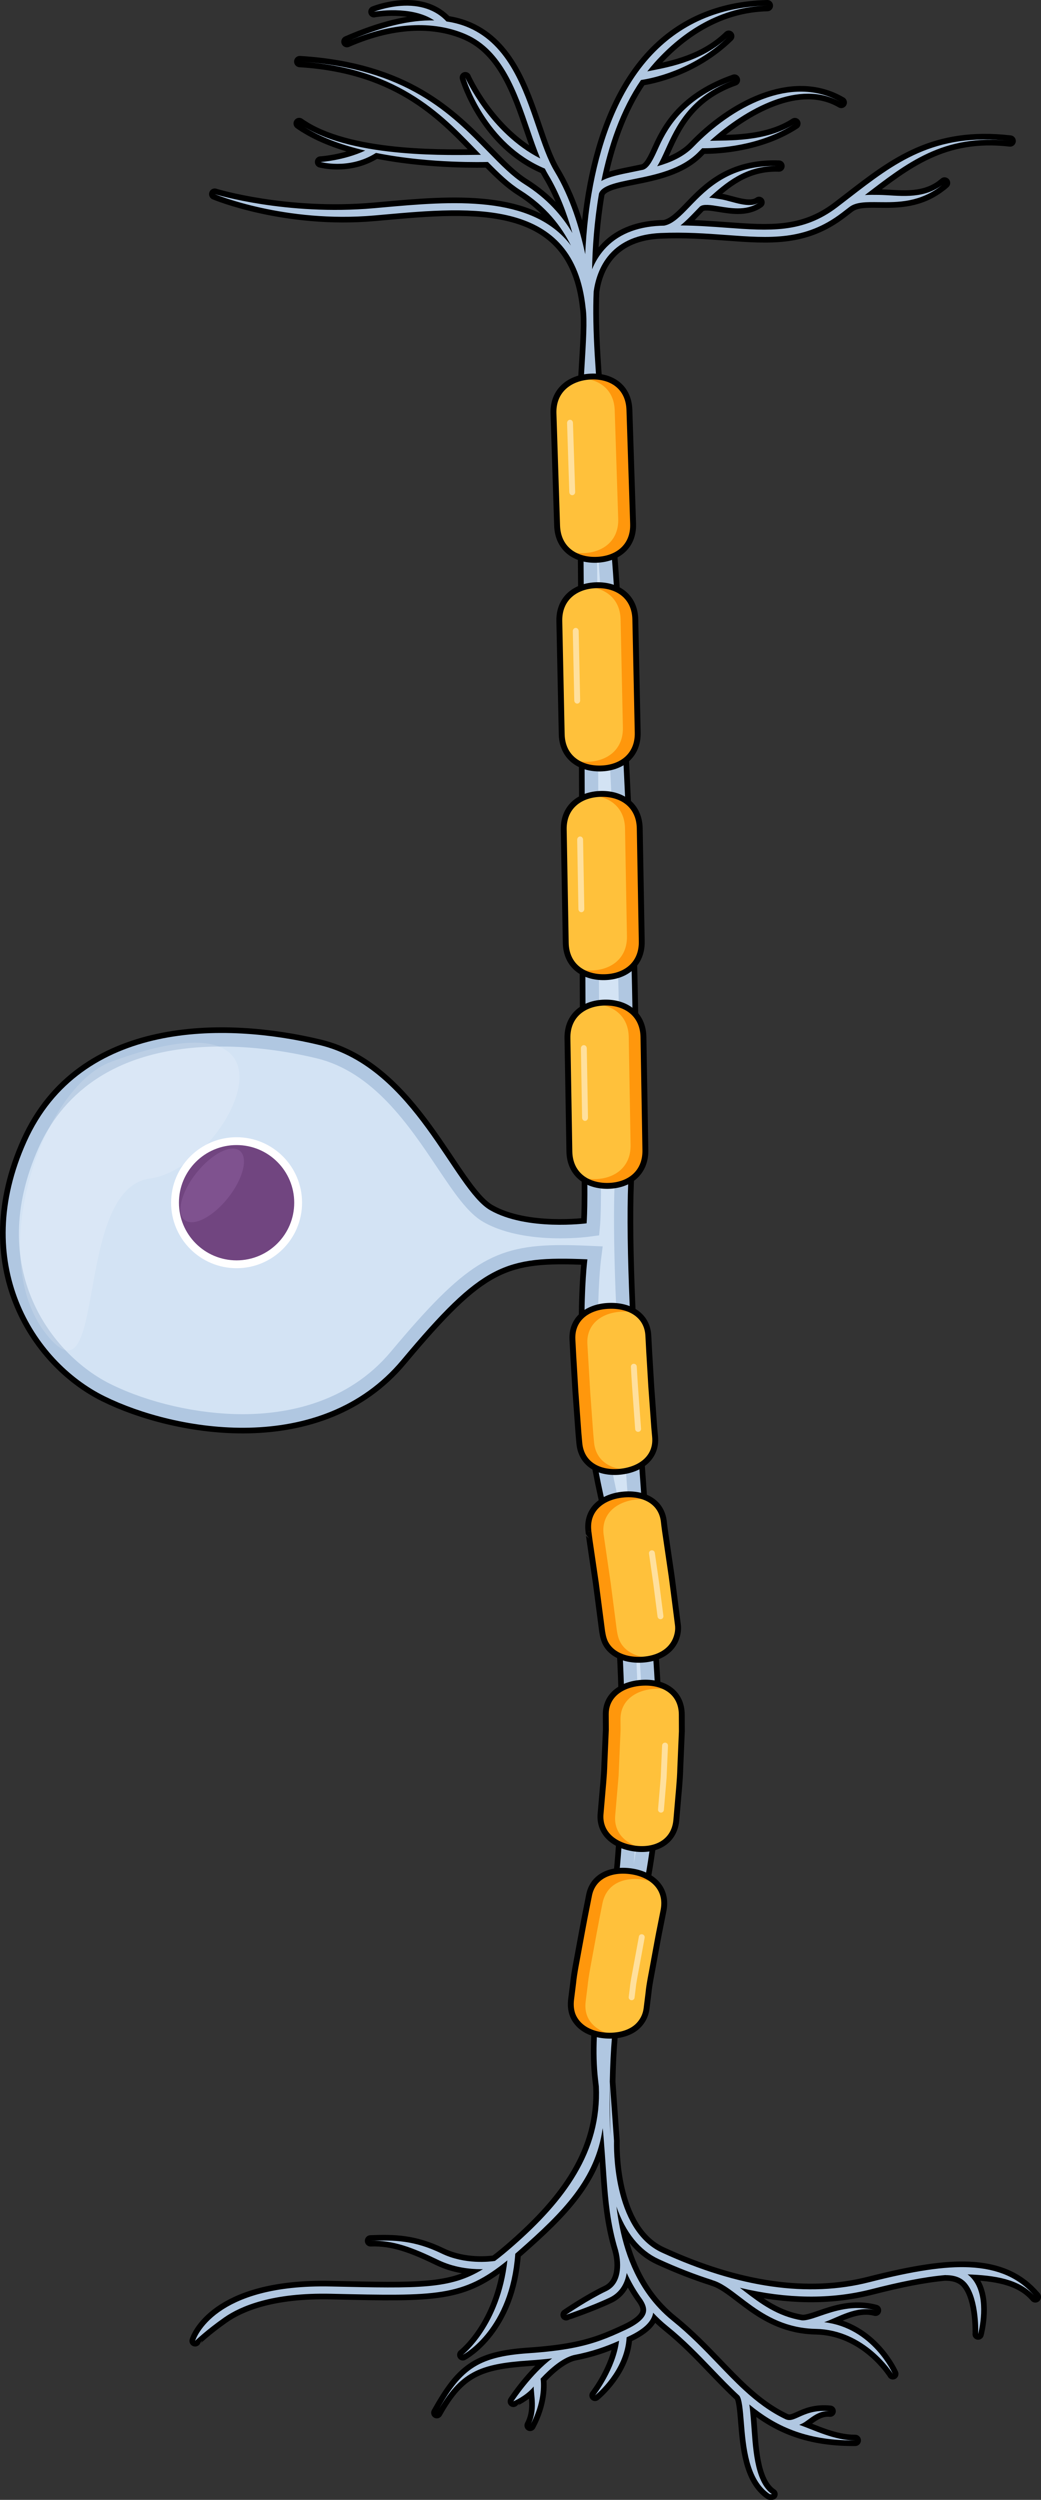 <?xml version="1.0" encoding="utf-8"?>
<!-- Generator: Adobe Illustrator 16.0.0, SVG Export Plug-In . SVG Version: 6.00 Build 0)  -->
<!DOCTYPE svg PUBLIC "-//W3C//DTD SVG 1.1//EN" "http://www.w3.org/Graphics/SVG/1.1/DTD/svg11.dtd">
<svg version="1.1" id="Layer_1" xmlns="http://www.w3.org/2000/svg" xmlns:xlink="http://www.w3.org/1999/xlink" x="0px" y="0px"
	 width="230.106px" height="552.499px" viewBox="0 0 230.106 552.499" enable-background="new 0 0 230.106 552.499"
	 xml:space="preserve">
<rect x="0" y="0" width="230.106" height="552.499" fill="#333333" stroke="none"/>
<g>
	<g>
		<g>
			
				<path fill="none" stroke="#000000" stroke-width="2.5" stroke-linecap="round" stroke-linejoin="round" stroke-miterlimit="10" d="
				M67.239,28.021c-0.379-0.24-0.754-0.48-1.107-0.732C66.487,27.543,66.858,27.787,67.239,28.021z"/>
			
				<path fill="none" stroke="#000000" stroke-width="2.5" stroke-linecap="round" stroke-linejoin="round" stroke-miterlimit="10" d="
				M208.268,40.859c0.172-0.135,0.346-0.273,0.518-0.426C208.614,40.586,208.44,40.719,208.268,40.859z"/>
			
				<path fill="none" stroke="#000000" stroke-width="2.5" stroke-linecap="round" stroke-linejoin="round" stroke-miterlimit="10" d="
				M228.856,507.653c-3.529-4.17-8.168-6.252-14.596-6.551c-5.395-0.25-12.215,0.766-22.115,3.295
				c-13.459,3.439-28.885,1.236-45.846-6.551c-11.084-5.086-10.598-23.854-10.57-24.65l-0.941-13.152l0.1,11.982
				c-0.406-11.84-0.096-27.363,3.227-38.459c6.105-20.375,8.045-38.229,6.492-63.844c-1.551-25.615-7.566-89.07-5.432-113.521
				c2.133-24.451-0.973-80.922-2.912-117.402c-1.777-33.418-5.764-57.715-5.035-74.387c0.342-2.398,1.24-5.605,3.533-8.205
				c2.559-2.902,6.34-4.486,11.24-4.709c5.344-0.242,10.199,0.117,14.482,0.434c9.766,0.723,17.477,1.293,25.555-4.867
				c0.584-0.445,1.148-0.881,1.719-1.32v0.002c1.475-1.135,3.805-1.104,6.504-1.07c4.109,0.051,9.189,0.104,14.008-3.818
				c-4.428,3.436-9.955,2.266-13.986,2.215c-1.092-0.014-2.127-0.027-3.098,0.033c9.111-6.947,17.311-13.646,32.105-11.945
				c-16.779-1.93-25.498,4.807-35.592,12.605c-0.863,0.666-1.738,1.342-2.633,2.025c-7.592,5.789-15.039,5.238-24.463,4.541
				c-3.102-0.229-6.504-0.477-10.184-0.51c1.074-0.84,2.111-1.916,3.227-3.072c0.334-0.348,0.678-0.703,1.029-1.063
				c0.707-0.67,2.486-0.379,4.373-0.07c1.256,0.205,2.654,0.434,4.055,0.434c1.631,0,3.264-0.311,4.676-1.328
				c-2.086,1.504-5.918-0.27-8.471-0.688c-0.908-0.148-1.766-0.289-2.555-0.34c3.383-3,7.957-7.266,15.438-6.994
				c-10.713-0.389-15.912,5-19.699,8.936c-1.998,2.074-3.723,3.865-5.668,4.23c-0.299,0.01-0.594,0.016-0.896,0.029
				c-5.355,0.244-9.521,2.014-12.379,5.262c-1.207,1.371-2.064,2.875-2.672,4.355c0.084-4.504,0.449-10.414,1.525-16.717
				c0.594-1.789,3.889-2.453,7.688-3.213c4.721-0.947,10.598-2.123,14.41-6.092c0.236-0.246,0.477-0.492,0.725-0.736
				c0.133,0.002,0.293,0.004,0.494,0.004c2.854,0,12.254-0.41,19.986-5.455c-6.414,4.184-15.135,3.668-18.756,3.816
				c7.818-7.047,19.838-13.854,29.008-8.477c-10.986-6.439-24.434,1.221-32.613,9.736c-2.16,2.248-5.061,3.512-8.084,4.375
				c0.627-0.996,1.188-2.234,1.811-3.611c2.279-5.051,5.402-11.967,15.27-15.457c-10.514,3.717-14.469,9.783-16.732,14.799
				c-1.174,2.602-2.102,4.656-3.461,5.035c-0.801,0.174-1.594,0.334-2.371,0.488c-2.697,0.541-5.168,1.041-6.854,1.992
				c1.555-7.684,4.232-15.715,8.771-22.322c2.021-0.289,11.543-2.018,19.387-9.684c-6.107,5.971-14.578,7.039-18.002,7.789
				c0.533-0.686,1.088-1.355,1.67-2.004c6.307-7.018,14.65-12.297,24.873-12.533c-10.682,0.246-19.451,4.104-26.066,11.463
				c-7.557,8.408-11.115,20.189-12.781,29.957c-0.004,0.012-0.008,0.023-0.012,0.035h0.004c-0.287,1.691-0.52,3.322-0.705,4.865
				c-0.371,3.082-0.584,6-0.701,8.617c-1.219-5.701-3.289-12.547-6.771-18.322c-1.523-2.525-2.725-6.039-3.994-9.76
				c-2.9-8.494-6.189-18.123-14.889-21.953c-1.553-0.684-3.223-1.145-5.006-1.404c-2.365-2.572-5.861-3.766-10.139-3.445
				c-3.254,0.242-5.799,1.262-5.904,1.305c0.086-0.035,8.225-1.514,13.334,1.914c-5.4-0.148-11.781,1.402-19.303,4.691
				c11.033-4.824,20.09-4.357,26.371-1.592c8.057,3.545,11.223,12.82,14.018,21.004c0.771,2.256,1.52,4.434,2.334,6.395
				c-11.113-5.664-16.512-17.725-16.551-17.857c0.178,0.598,4.482,14.605,17.574,20.1c0.254,0.498,0.512,0.982,0.781,1.432
				c2.385,3.955,4.092,8.498,5.309,12.811c-2.246-3.801-5.596-7.648-10.598-10.797c-2.719-1.713-5.195-4.25-8.061-7.188
				c-8.025-8.23-18.012-18.471-41.607-19.908c22.574,1.377,32.279,12.646,40.045,20.602c-6.424,0.047-27.734,0.826-39.063-6.191
				c3.477,2.211,7.984,3.969,13.49,5.258c-4.684,2.186-9.824,2.531-9.877,2.518c0.125,0.033,1.596,0.414,3.719,0.414
				c2.359,0,5.523-0.475,8.537-2.418c2.861,0.572,5.953,1.035,9.289,1.377c5.326,0.545,10.078,0.652,12.982,0.652
				c1.125,0,1.969-0.016,2.467-0.029c2.475,2.52,4.719,4.693,7.223,6.27c5.617,3.537,9.045,7.994,11.137,12.207
				c-8.605-11.385-26.57-9.773-41.678-8.42l-1.896,0.17c-19.355,1.707-35.023-3.057-35.172-3.121
				c0.152,0.066,15.551,6.463,35.313,4.719l1.9-0.17c19.791-1.773,42.227-3.787,44.773,20.605
				c0.809,5.424-1.324,19.434-0.754,34.266c0.584,15.135,0.584,135.838,0.973,149.809c0.389,13.973,0,18.242,0,18.242
				s-13.195,1.746-21.346-2.91c-8.152-4.658-16.689-31.438-37.648-36.482c-20.957-5.047-52.783-5.434-64.814,21.346
				c-12.031,26.778,1.553,48.513,17.271,56.274s47.736,13.391,65.59-7.957c17.854-21.346,22.859-23.092,41.121-22.316
				c0,0-2.891,23.094,3.514,52.008c6.402,28.914,5.238,73.74,2.91,88.684c-2.33,14.941-5.434,28.525-4.076,40.557
				c0.057,0.502,0.117,1.016,0.176,1.537c0.68,14.502-7.621,25.332-18.752,35.119c-1.512,1.33-2.889,2.475-4.207,3.463
				c-1.027,0.16-6.611,0.867-11.797-1.643c-6.055-2.93-10.516-3.004-15.711-2.795c4.973-0.199,9.291,1.471,15.014,4.238
				c3.398,1.646,6.896,2.025,9.4,2.025c0.154,0,0.299-0.004,0.445-0.006c-7.184,4.43-13.986,4.277-33.553,3.832
				c-25.949-0.592-29.92,11.502-30.076,12.018c0.008-0.029,2.477-2.402,6.396-5.146c3.66-2.564,10.736-5.561,23.643-5.268
				c23.434,0.533,29.105,0.66,38.988-7.379c-1.594,14.439-9.768,20.83-9.861,20.881c0.43-0.229,10.451-5.758,11.604-22.344
				c0.254-0.219,0.512-0.443,0.773-0.672c9.717-8.543,16.986-15.818,18.549-27.092v0.016c0.18,0.969,0.768,9.99,0.895,11.66
				c0.299,3.932,0.73,9.543,2.525,15.357l-0.008,0.002c0.461,1.701,0.564,3.525,0.283,5.002c-0.363,1.908-1.332,3.248-2.883,3.984
				c-4.031,1.92-8.697,5.107-8.895,5.242c0.047-0.031,5.666-1.93,9.586-3.793c2.33-1.109,3.451-3.186,3.813-5.455
				c0.816,1.775,1.793,3.531,2.969,5.225l-0.008,0.004c0.064,0.08,0.119,0.156,0.178,0.234c0.104,0.148,0.205,0.297,0.311,0.441
				c0.709,1.072,0.969,1.998,0.777,2.809c-0.309,1.309-1.826,2.605-4.508,3.857c-3.797,1.771-6.967,3.111-11.895,4.039l0,0
				l-0.006,0.002c-2.584,0.486-5.654,0.861-9.551,1.125c-11.531,0.781-15.006,3.813-20.244,13.148
				c5.07-9.037,9.4-10.807,20.354-11.549c1.885-0.127,3.582-0.283,5.135-0.467c-4.553,3.422-8.369,9.195-8.576,9.512
				c0.027-0.041,2.625-1.064,4.5-3.293c-0.039,1.729,0.977,5.301-0.795,8.604c2.695-5.027,2.482-9.053,2.322-10.326
				c2.156-2.307,4.781-4.553,7.268-5.205v-0.004c4.127-0.791,7.08-1.859,10.076-3.182c-0.762,6.252-5.254,12.033-5.314,12.082
				c0.277-0.223,6.617-5.438,6.984-12.84c0.139-0.064,0.279-0.129,0.42-0.193c3.193-1.49,4.957-3.107,5.391-4.941
				c0.023-0.1,0.033-0.199,0.049-0.299c0.975,1.045,2.045,2.051,3.227,3.004c3.795,3.057,6.924,6.314,9.947,9.465
				c1.963,2.045,3.863,4.021,5.84,5.846c0.609,0.67,0.822,3.299,1.025,5.85c0.434,5.398,1.025,12.793,5.756,15.945h0.477
				c-4.084-2.723-4.227-11.002-4.633-16.074c-0.115-1.428-0.217-2.689-0.377-3.754c5.666,4.678,12.322,7.936,22.953,7.936
				c0.154,0,0.311-0.002,0.467-0.004c-4.688,0-9.029-2.271-12.395-3.436c0.199-0.086,0.398-0.176,0.6-0.268
				c1.486-0.678,3.334-3.037,6.24-2.748c-3.336-0.332-5.398,0.605-6.902,1.289c-1.313,0.596-2,0.869-2.896,0.523
				c-3.537-1.672-6.498-3.932-9.297-6.512c-0.008-0.006-0.012-0.012-0.018-0.018l-0.002,0.002c-1.922-1.773-3.771-3.697-5.682-5.689
				c-3.059-3.186-6.223-6.48-10.098-9.604c-2.125-1.711-3.883-3.611-5.348-5.619c-0.018-0.027-0.039-0.055-0.057-0.082
				c-4.551-6.287-6.199-13.617-6.939-19.525c1.953,5.705,5.15,9.699,9.371,11.639c4.037,1.852,7.99,3.391,11.855,4.621l-0.006,0.018
				c1.963,0.555,3.898,2.035,6.137,3.75c3.418,2.617,7.557,5.771,13.469,6.725v0.006c0.018,0.002,0.035,0.002,0.053,0.002
				c1.004,0.16,2.051,0.264,3.16,0.281c10.971,0.184,17.008,9.84,17.051,9.943c-0.045-0.107-4.492-10.178-15.17-11.418
				c3.031-1.039,7.162-3.754,11.346-2.623c-4.852-1.311-9.145,0.168-12.281,1.248c-1.611,0.557-3.004,1.035-3.963,0.971
				c-5.461-0.889-9.271-3.793-12.689-6.408c-0.361-0.275-0.711-0.543-1.059-0.805c10.404,2.488,20.113,2.609,29.01,0.336
				c6.256-1.6,11.719-2.736,16.473-3.143v0.021c0.016,0,0.029,0,0.045,0c2.145,0,3.691,0.65,4.727,1.992
				c2.721,3.521,2.443,10.967,2.426,11.037c0.084-0.32,2.047-7.863-1.154-12.014c-0.35-0.453-0.748-0.846-1.189-1.182
				C219.686,502.878,225.438,503.614,228.856,507.653z"/>
		</g>
		<g>
			<path fill="#B0C7E1" d="M228.856,507.653c-3.529-4.17-8.168-6.252-14.596-6.551c-5.395-0.25-12.215,0.766-22.115,3.295
				c-13.459,3.439-28.885,1.236-45.846-6.551c-11.084-5.086-10.598-23.854-10.57-24.65l-0.941-13.152l0.1,11.982
				c-0.406-11.84-0.096-27.363,3.227-38.459c6.105-20.375,8.045-38.229,6.492-63.844c-1.551-25.615-7.566-89.07-5.432-113.521
				c2.133-24.451-0.973-80.922-2.912-117.402c-1.777-33.418-5.764-57.715-5.035-74.387c0.342-2.398,1.24-5.605,3.533-8.205
				c2.559-2.902,6.34-4.486,11.24-4.709c5.344-0.242,10.199,0.117,14.482,0.434c9.766,0.723,17.477,1.293,25.555-4.867
				c0.584-0.445,1.148-0.881,1.719-1.32v0.002c1.475-1.135,3.805-1.104,6.504-1.07c4.109,0.051,9.189,0.104,14.008-3.818
				c-4.428,3.436-9.955,2.266-13.986,2.215c-1.092-0.014-2.127-0.027-3.098,0.033c9.111-6.947,17.311-13.646,32.105-11.945
				c-16.779-1.93-25.498,4.807-35.592,12.605c-0.863,0.666-1.738,1.342-2.633,2.025c-7.592,5.789-15.039,5.238-24.463,4.541
				c-3.102-0.229-6.504-0.477-10.184-0.51c1.074-0.84,2.111-1.916,3.227-3.072c0.334-0.348,0.678-0.703,1.029-1.063
				c0.707-0.67,2.486-0.379,4.373-0.07c1.256,0.205,2.654,0.434,4.055,0.434c1.631,0,3.264-0.311,4.676-1.328
				c-2.086,1.504-5.918-0.27-8.471-0.688c-0.908-0.148-1.766-0.289-2.555-0.34c3.383-3,7.957-7.266,15.438-6.994
				c-10.713-0.389-15.912,5-19.699,8.936c-1.998,2.074-3.723,3.865-5.668,4.23c-0.299,0.01-0.594,0.016-0.896,0.029
				c-5.355,0.244-9.521,2.014-12.379,5.262c-1.207,1.371-2.064,2.875-2.672,4.355c0.084-4.504,0.449-10.414,1.525-16.717
				c0.594-1.789,3.889-2.453,7.688-3.213c4.721-0.947,10.598-2.123,14.41-6.092c0.236-0.246,0.477-0.492,0.725-0.736
				c0.133,0.002,0.293,0.004,0.494,0.004c2.854,0,12.254-0.41,19.986-5.455c-6.414,4.184-15.135,3.668-18.756,3.816
				c7.818-7.047,19.838-13.854,29.008-8.477c-10.986-6.439-24.434,1.221-32.613,9.736c-2.16,2.248-5.061,3.512-8.084,4.375
				c0.627-0.996,1.188-2.234,1.811-3.611c2.279-5.051,5.402-11.967,15.27-15.457c-10.514,3.717-14.469,9.783-16.732,14.799
				c-1.174,2.602-2.102,4.656-3.461,5.035c-0.801,0.174-1.594,0.334-2.371,0.488c-2.697,0.541-5.168,1.041-6.854,1.992
				c1.555-7.684,4.232-15.715,8.771-22.322c2.021-0.289,11.543-2.018,19.387-9.684c-6.107,5.971-14.578,7.039-18.002,7.789
				c0.533-0.686,1.088-1.355,1.67-2.004c6.307-7.018,14.65-12.297,24.873-12.533c-10.682,0.246-19.451,4.104-26.066,11.463
				c-7.557,8.408-11.115,20.189-12.781,29.957c-0.004,0.012-0.008,0.023-0.012,0.035h0.004c-0.287,1.691-0.52,3.322-0.705,4.865
				c-0.371,3.082-0.584,6-0.701,8.617c-1.219-5.701-3.289-12.547-6.771-18.322c-1.523-2.525-2.725-6.039-3.994-9.76
				c-2.9-8.494-6.189-18.123-14.889-21.953c-1.553-0.684-3.223-1.145-5.006-1.404c-2.365-2.572-5.861-3.766-10.139-3.445
				c-3.254,0.242-5.799,1.262-5.904,1.305c0.086-0.035,8.225-1.514,13.334,1.914c-5.4-0.148-11.781,1.402-19.303,4.691
				c11.033-4.824,20.09-4.357,26.371-1.592c8.057,3.545,11.223,12.82,14.018,21.004c0.771,2.256,1.52,4.434,2.334,6.395
				c-11.113-5.664-16.512-17.725-16.551-17.857c0.178,0.598,4.482,14.605,17.574,20.1c0.254,0.498,0.512,0.982,0.781,1.432
				c2.385,3.955,4.092,8.498,5.309,12.811c-2.246-3.801-5.596-7.648-10.598-10.797c-2.719-1.713-5.195-4.25-8.061-7.188
				c-8.025-8.23-18.012-18.471-41.607-19.908c22.574,1.377,32.279,12.646,40.045,20.602c-6.424,0.047-27.734,0.826-39.063-6.191
				c3.477,2.211,7.984,3.969,13.49,5.258c-4.684,2.186-9.824,2.531-9.877,2.518c0.125,0.033,1.596,0.414,3.719,0.414
				c2.359,0,5.523-0.475,8.537-2.418c2.861,0.572,5.953,1.035,9.289,1.377c5.326,0.545,10.078,0.652,12.982,0.652
				c1.125,0,1.969-0.016,2.467-0.029c2.475,2.52,4.719,4.693,7.223,6.27c5.617,3.537,9.045,7.994,11.137,12.207
				c-8.605-11.385-26.57-9.773-41.678-8.42l-1.896,0.17c-19.355,1.707-35.023-3.057-35.172-3.121
				c0.152,0.066,15.551,6.463,35.313,4.719l1.9-0.17c19.791-1.773,42.227-3.787,44.773,20.605
				c0.809,5.424-1.324,19.434-0.754,34.266c0.584,15.135,0.584,135.838,0.973,149.809c0.389,13.973,0,18.242,0,18.242
				s-13.195,1.746-21.346-2.91c-8.152-4.658-16.689-31.438-37.648-36.482c-20.957-5.047-52.783-5.434-64.814,21.346
				c-12.031,26.778,1.553,48.513,17.271,56.274s47.736,13.391,65.59-7.957c17.854-21.346,22.859-23.092,41.121-22.316
				c0,0-2.891,23.094,3.514,52.008c6.402,28.914,5.238,73.74,2.91,88.684c-2.33,14.941-5.434,28.525-4.076,40.557
				c0.057,0.502,0.117,1.016,0.176,1.537c0.68,14.502-7.621,25.332-18.752,35.119c-1.512,1.33-2.889,2.475-4.207,3.463
				c-1.027,0.16-6.611,0.867-11.797-1.643c-6.055-2.93-10.516-3.004-15.711-2.795c4.973-0.199,9.291,1.471,15.014,4.238
				c3.398,1.646,6.896,2.025,9.4,2.025c0.154,0,0.299-0.004,0.445-0.006c-7.184,4.43-13.986,4.277-33.553,3.832
				c-25.949-0.592-29.92,11.502-30.076,12.018c0.008-0.029,2.477-2.402,6.396-5.146c3.66-2.564,10.736-5.561,23.643-5.268
				c23.434,0.533,29.105,0.66,38.988-7.379c-1.594,14.439-9.768,20.83-9.861,20.881c0.43-0.229,10.451-5.758,11.604-22.344
				c0.254-0.219,0.512-0.443,0.773-0.672c9.717-8.543,16.986-15.818,18.549-27.092v0.016c0.18,0.969,0.768,9.99,0.895,11.66
				c0.299,3.932,0.73,9.543,2.525,15.357l-0.008,0.002c0.461,1.701,0.564,3.525,0.283,5.002c-0.363,1.908-1.332,3.248-2.883,3.984
				c-4.031,1.92-8.697,5.107-8.895,5.242c0.047-0.031,5.666-1.93,9.586-3.793c2.33-1.109,3.451-3.186,3.813-5.455
				c0.816,1.775,1.793,3.531,2.969,5.225l-0.008,0.004c0.064,0.08,0.119,0.156,0.178,0.234c0.104,0.148,0.205,0.297,0.311,0.441
				c0.709,1.072,0.969,1.998,0.777,2.809c-0.309,1.309-1.826,2.605-4.508,3.857c-3.797,1.771-6.967,3.111-11.895,4.039l0,0
				l-0.006,0.002c-2.584,0.486-5.654,0.861-9.551,1.125c-11.531,0.781-15.006,3.813-20.244,13.148
				c5.07-9.037,9.4-10.807,20.354-11.549c1.885-0.127,3.582-0.283,5.135-0.467c-4.553,3.422-8.369,9.195-8.576,9.512
				c0.027-0.041,2.625-1.064,4.5-3.293c-0.039,1.729,0.977,5.301-0.795,8.604c2.695-5.027,2.482-9.053,2.322-10.326
				c2.156-2.307,4.781-4.553,7.268-5.205v-0.004c4.127-0.791,7.08-1.859,10.076-3.182c-0.762,6.252-5.254,12.033-5.314,12.082
				c0.277-0.223,6.617-5.438,6.984-12.84c0.139-0.064,0.279-0.129,0.42-0.193c3.193-1.49,4.957-3.107,5.391-4.941
				c0.023-0.1,0.033-0.199,0.049-0.299c0.975,1.045,2.045,2.051,3.227,3.004c3.795,3.057,6.924,6.314,9.947,9.465
				c1.963,2.045,3.863,4.021,5.84,5.846c0.609,0.67,0.822,3.299,1.025,5.85c0.434,5.398,1.025,12.793,5.756,15.945h0.477
				c-4.084-2.723-4.227-11.002-4.633-16.074c-0.115-1.428-0.217-2.689-0.377-3.754c5.666,4.678,12.322,7.936,22.953,7.936
				c0.154,0,0.311-0.002,0.467-0.004c-4.688,0-9.029-2.271-12.395-3.436c0.199-0.086,0.398-0.176,0.6-0.268
				c1.486-0.678,3.334-3.037,6.24-2.748c-3.336-0.332-5.398,0.605-6.902,1.289c-1.313,0.596-2,0.869-2.896,0.523
				c-3.537-1.672-6.498-3.932-9.297-6.512c-0.008-0.006-0.012-0.012-0.018-0.018l-0.002,0.002c-1.922-1.773-3.771-3.697-5.682-5.689
				c-3.059-3.186-6.223-6.48-10.098-9.604c-2.125-1.711-3.883-3.611-5.348-5.619c-0.018-0.027-0.039-0.055-0.057-0.082
				c-4.551-6.287-6.199-13.617-6.939-19.525c1.953,5.705,5.15,9.699,9.371,11.639c4.037,1.852,7.99,3.391,11.855,4.621l-0.006,0.018
				c1.963,0.555,3.898,2.035,6.137,3.75c3.418,2.617,7.557,5.771,13.469,6.725v0.006c0.018,0.002,0.035,0.002,0.053,0.002
				c1.004,0.16,2.051,0.264,3.16,0.281c10.971,0.184,17.008,9.84,17.051,9.943c-0.045-0.107-4.492-10.178-15.17-11.418
				c3.031-1.039,7.162-3.754,11.346-2.623c-4.852-1.311-9.145,0.168-12.281,1.248c-1.611,0.557-3.004,1.035-3.963,0.971
				c-5.461-0.889-9.271-3.793-12.689-6.408c-0.361-0.275-0.711-0.543-1.059-0.805c10.404,2.488,20.113,2.609,29.01,0.336
				c6.256-1.6,11.719-2.736,16.473-3.143v0.021c0.016,0,0.029,0,0.045,0c2.145,0,3.691,0.65,4.727,1.992
				c2.721,3.521,2.443,10.967,2.426,11.037c0.084-0.32,2.047-7.863-1.154-12.014c-0.35-0.453-0.748-0.846-1.189-1.182
				C219.686,502.878,225.438,503.614,228.856,507.653z"/>
			<path fill="#D3E3F4" d="M140.079,412.042c1.686-19.436,1.793-57.113-3.799-82.359c-6.219-28.082-3.494-50.76-3.467-50.986
				l0.406-3.23l-3.256-0.139c-2.32-0.1-4.158-0.146-5.783-0.146c-15.039,0-21.393,3.961-37.764,23.535
				c-9.564,11.436-23.107,13.836-32.781,13.836c-9.846,0-20.754-2.484-29.18-6.645c-12.957-6.398-27.875-25.621-15.863-52.356
				c4.563-10.152,15.27-22.254,40.385-22.254c6.68,0,13.938,0.898,20.992,2.596c12.516,3.014,20.371,14.738,26.684,24.16
				c3.756,5.607,6.725,10.037,10.178,12.01c5.246,2.998,12.139,3.627,16.998,3.627c3.568,0,6.123-0.332,6.23-0.346l2.377-0.314
				l0.217-2.389c0.016-0.182,0.4-4.607,0.01-18.596c-0.17-6.176-0.27-33.875-0.371-63.201c-0.086-24.756-0.182-51.742-0.334-69.256
				c0.488,6.084,0.945,12.533,1.309,19.371l0.166,3.137c1.916,35.957,4.809,90.295,2.754,113.846
				c-1.654,18.922,1.469,60.319,3.75,90.548c0.703,9.332,1.311,17.391,1.676,23.416C142.594,386.11,142.176,399.235,140.079,412.042
				z"/>
		</g>
		<circle fill="#FFFFFF" cx="52.295" cy="265.814" r="14.473"/>
		<circle fill="#714580" cx="52.294" cy="265.814" r="12.743"/>
		
			<ellipse transform="matrix(0.782 0.623 -0.623 0.782 173.437 27.749)" fill="#7F528F" cx="47.004" cy="262.098" rx="4.451" ry="9.783"/>
		<path opacity="0.15" fill="#FFFFFF" d="M24.559,234.67c-15.281,5.66-27.939,43.075-14.332,60.194
			c13.609,17.117,5.734-32.104,22.932-34.397C50.358,258.174,70.995,217.473,24.559,234.67z"/>
	</g>
	<g>
		<g>
			<g>
				<g>
					<g>
						<path fill="#FFC13B" d="M125.431,229.478l0.425,24.999c0.083,5.063,3.887,7.689,8.527,7.616
							c4.64-0.073,8.355-2.819,8.273-7.887l-0.426-25.017c-0.091-5.066-3.898-7.688-8.537-7.607
							C129.052,221.663,125.34,224.415,125.431,229.478z"/>
						<path fill="#FF970C" d="M131.124,221.93c4.292,0.038,7.77,2.528,7.854,7.256l0.408,23.884c0.078,4.839-3.47,7.46-7.899,7.53
							c-1.101,0.017-2.15-0.124-3.11-0.421c1.545,1.3,3.67,1.95,6.008,1.913c4.64-0.073,8.355-2.819,8.273-7.887l-0.426-25.017
							c-0.091-5.066-3.898-7.688-8.537-7.607C132.794,221.597,131.931,221.716,131.124,221.93z"/>
						<path fill="none" stroke="#000000" stroke-width="1.3" stroke-miterlimit="10" d="M125.431,229.478l0.425,24.999
							c0.083,5.063,3.887,7.689,8.527,7.616c4.64-0.073,8.355-2.819,8.273-7.887l-0.426-25.017
							c-0.091-5.066-3.898-7.688-8.537-7.607C129.052,221.663,125.34,224.415,125.431,229.478z"/>
					</g>
					<path opacity="0.5" fill="#FFFFFF" d="M129.704,231.685l0.265,15.326c0.006,0.392-0.279,0.714-0.639,0.72
						s-0.655-0.307-0.661-0.698l-0.265-15.326c-0.007-0.392,0.278-0.714,0.637-0.72C129.4,230.98,129.697,231.293,129.704,231.685z"
						/>
				</g>
				<g>
					<g>
						<path fill="#FFC13B" d="M124.61,183.37l0.445,25c0.09,5.064,3.897,7.682,8.538,7.6c4.64-0.082,8.352-2.835,8.262-7.903
							l-0.446-25.016c-0.107-5.069-3.924-7.683-8.563-7.592C128.206,175.55,124.502,178.309,124.61,183.37z"/>
						<path fill="#FF970C" d="M130.277,175.813c4.292,0.029,7.778,2.512,7.879,7.241l0.426,23.883
							c0.086,4.838-3.458,7.466-7.888,7.545c-1.101,0.02-2.15-0.12-3.111-0.414c1.547,1.297,3.673,1.943,6.011,1.901
							c4.64-0.082,8.352-2.835,8.262-7.903l-0.446-25.016c-0.107-5.069-3.924-7.683-8.563-7.592
							C131.947,175.477,131.083,175.597,130.277,175.813z"/>
						<path fill="none" stroke="#000000" stroke-width="1.3" stroke-miterlimit="10" d="M124.61,183.37l0.445,25
							c0.09,5.064,3.897,7.682,8.538,7.6c4.64-0.082,8.352-2.835,8.262-7.903l-0.446-25.016c-0.107-5.069-3.924-7.683-8.563-7.592
							C128.206,175.55,124.502,178.309,124.61,183.37z"/>
					</g>
					<path opacity="0.5" fill="#FFFFFF" d="M128.882,185.569l0.273,15.326c0.007,0.392-0.278,0.715-0.638,0.721
						c-0.359,0.007-0.655-0.305-0.662-0.697l-0.273-15.325c-0.007-0.392,0.278-0.715,0.638-0.722S128.875,185.177,128.882,185.569z"
						/>
				</g>
				<g>
					<g>
						<path fill="#FFC13B" d="M123.634,137.283l0.528,24.988c0.107,5.062,3.924,7.669,8.564,7.576
							c4.639-0.093,8.342-2.856,8.234-7.926l-0.529-25.024c-0.107-5.068-3.924-7.668-8.563-7.558
							C127.23,129.449,123.527,132.223,123.634,137.283z"/>
						<path fill="#FF970C" d="M129.301,129.703c4.292,0.012,7.777,2.481,7.878,7.21l0.505,23.887
							c0.103,4.84-3.433,7.477-7.862,7.566c-1.101,0.022-2.15-0.114-3.112-0.406c1.552,1.293,3.68,1.933,6.018,1.886
							c4.639-0.093,8.342-2.856,8.234-7.926l-0.529-25.024c-0.107-5.068-3.924-7.668-8.563-7.558
							C130.971,129.36,130.108,129.484,129.301,129.703z"/>
						<path fill="none" stroke="#000000" stroke-width="1.3" stroke-miterlimit="10" d="M123.634,137.283l0.528,24.988
							c0.107,5.062,3.924,7.669,8.564,7.576c4.639-0.093,8.342-2.856,8.234-7.926l-0.529-25.024
							c-0.107-5.068-3.924-7.668-8.563-7.558C127.23,129.449,123.527,132.223,123.634,137.283z"/>
					</g>
					<path opacity="0.5" fill="#FFFFFF" d="M127.914,139.465l0.324,15.322c0.009,0.392-0.275,0.715-0.635,0.723
						c-0.358,0.008-0.656-0.303-0.665-0.695l-0.323-15.32c-0.009-0.392,0.275-0.716,0.635-0.724
						C127.608,138.763,127.906,139.073,127.914,139.465z"/>
				</g>
				<g>
					<g>
						<path fill="#FFC13B" d="M122.345,91.376l0.8,24.832c0.179,5.02,3.955,7.637,8.606,7.519c4.627-0.117,8.37-2.874,8.189-7.981
							l-0.813-25.165c-0.165-5.102-4.008-7.604-8.642-7.351C125.853,83.482,122.183,86.352,122.345,91.376z"/>
						<path fill="#FF970C" d="M127.925,83.67c4.288-0.119,7.799,2.258,7.952,7.006l0.773,23.967c0.17,4.862-3.372,7.508-7.805,7.615
							c-1.101,0.027-2.15-0.106-3.111-0.395c1.551,1.287,3.679,1.919,6.017,1.863c4.627-0.117,8.37-2.874,8.189-7.981l-0.813-25.165
							c-0.165-5.102-4.008-7.604-8.642-7.351C129.589,83.278,128.729,83.428,127.925,83.67z"/>
						<path fill="none" stroke="#000000" stroke-width="1.3" stroke-miterlimit="10" d="M122.345,91.376l0.8,24.832
							c0.179,5.02,3.955,7.637,8.606,7.519c4.627-0.117,8.37-2.874,8.189-7.981l-0.813-25.165c-0.165-5.102-4.008-7.604-8.642-7.351
							C125.853,83.482,122.183,86.352,122.345,91.376z"/>
					</g>
					<path opacity="0.5" fill="#FFFFFF" d="M126.646,93.448l0.492,15.272c0.013,0.391-0.268,0.717-0.627,0.729
						s-0.66-0.294-0.672-0.685l-0.492-15.256c-0.013-0.391,0.268-0.72,0.627-0.736C126.333,92.755,126.633,93.058,126.646,93.448z"
						/>
				</g>
			</g>
		</g>
	</g>
	<g>
		<g>
			<g>
				<g>
					<g>
						<path fill="#FFC13B" d="M144.804,317.562c0,0-0.032-0.348-0.087-0.956c-0.062-0.607-0.13-1.479-0.202-2.525
							c-0.151-2.094-0.354-4.885-0.558-7.676c-0.167-2.795-0.334-5.591-0.459-7.688c-0.11-2.098-0.185-3.495-0.185-3.495
							c-0.219-4.525-4.068-6.78-8.701-6.613c-4.643,0.167-8.306,2.781-8.08,7.438c0,0,0.075,1.434,0.188,3.585
							c0.129,2.149,0.3,5.015,0.471,7.881c0.208,2.866,0.417,5.732,0.572,7.882c0.075,1.074,0.146,1.97,0.208,2.598
							c0.057,0.628,0.089,0.986,0.089,0.986c0.423,4.657,4.39,6.755,9.007,6.295C141.687,324.813,145.212,322.056,144.804,317.562z"
							/>
						<path fill="#FF970C" d="M139.607,324.749c-4.279,0.32-7.907-1.673-8.3-5.993c0,0-0.031-0.34-0.085-0.936
							c-0.059-0.596-0.131-1.446-0.199-2.467c-0.148-2.042-0.347-4.765-0.544-7.487c-0.324-5.448-0.647-10.896-0.647-10.896
							c-0.204-4.426,3.27-6.912,7.704-7.084c1.1-0.044,2.15,0.056,3.116,0.296c-1.567-1.124-3.701-1.662-6.039-1.574
							c-4.643,0.167-8.306,2.781-8.08,7.438c0,0,0.075,1.434,0.188,3.585c0.129,2.149,0.3,5.015,0.471,7.881
							c0.208,2.866,0.417,5.732,0.572,7.882c0.075,1.074,0.146,1.97,0.208,2.598c0.057,0.628,0.089,0.986,0.089,0.986
							c0.423,4.657,4.39,6.755,9.007,6.295C137.962,325.186,138.816,325.008,139.607,324.749z"/>
						<path fill="none" stroke="#000000" stroke-width="1.3" stroke-miterlimit="10" d="M144.804,317.562
							c0,0-0.032-0.348-0.087-0.956c-0.062-0.607-0.13-1.479-0.202-2.525c-0.151-2.094-0.354-4.885-0.558-7.676
							c-0.167-2.795-0.334-5.591-0.459-7.688c-0.11-2.098-0.185-3.495-0.185-3.495c-0.219-4.525-4.068-6.78-8.701-6.613
							c-4.643,0.167-8.306,2.781-8.08,7.438c0,0,0.075,1.434,0.188,3.585c0.129,2.149,0.3,5.015,0.471,7.881
							c0.208,2.866,0.417,5.732,0.572,7.882c0.075,1.074,0.146,1.97,0.208,2.598c0.057,0.628,0.089,0.986,0.089,0.986
							c0.423,4.657,4.39,6.755,9.007,6.295C141.687,324.813,145.212,322.056,144.804,317.562z"/>
					</g>
					<path opacity="0.5" fill="#FFFFFF" d="M140.402,315.873c0,0-0.25-3.445-0.5-6.89c-0.271-3.442-0.447-6.895-0.446-6.895
						c-0.021-0.353,0.253-0.655,0.611-0.677c0.358-0.021,0.665,0.248,0.686,0.6c0,0.001,0.175,3.446,0.446,6.882
						c0.249,3.438,0.499,6.875,0.499,6.875c0.028,0.351-0.233,0.658-0.592,0.688C140.749,316.485,140.431,316.225,140.402,315.873z"
						/>
				</g>
				<g>
					<g>
						<path fill="#FFC13B" d="M149.828,358.97c0,0-0.189-1.483-0.473-3.71c-0.144-1.113-0.311-2.411-0.489-3.803
							c-0.182-1.368-0.37-2.939-0.572-4.249c-0.399-2.729-0.798-5.458-1.098-7.505c-0.318-2.04-0.46-3.427-0.46-3.427
							c-0.51-4.463-4.521-6.432-9.137-5.94c-4.613,0.491-8.07,3.363-7.535,8.033c0.001,0,0.147,1.435,0.482,3.599
							c0.317,2.163,0.739,5.046,1.162,7.929c0.699,5.367,1.398,10.734,1.398,10.734c0.172,1.069,0.407,2.024,0.896,2.822
							c0.475,0.802,1.131,1.461,1.924,1.979c1.586,1.037,3.72,1.517,6.036,1.381s4.376-0.873,5.817-2.199
							c0.721-0.662,1.287-1.472,1.654-2.416C149.787,361.253,150.012,360.174,149.828,358.97z"/>
						<path fill="#FF970C" d="M144.517,366.383c-2.145,0.076-4.109-0.412-5.568-1.42c-0.729-0.505-1.332-1.14-1.769-1.907
							c-0.449-0.766-0.667-1.674-0.83-2.695c0,0-0.674-5.208-1.348-10.416c-0.794-5.448-1.587-10.897-1.587-10.897
							c-0.507-4.425,2.794-7.161,7.198-7.645c1.094-0.123,2.15-0.098,3.131,0.072c-1.648-1.006-3.82-1.391-6.146-1.139
							c-4.613,0.491-8.07,3.363-7.535,8.033c0.001,0,0.147,1.435,0.482,3.599c0.317,2.163,0.739,5.046,1.162,7.929
							c0.699,5.367,1.398,10.734,1.398,10.734c0.172,1.069,0.407,2.024,0.896,2.822c0.475,0.802,1.131,1.461,1.924,1.979
							c1.586,1.037,3.72,1.517,6.036,1.381C142.86,366.761,143.718,366.615,144.517,366.383z"/>
						<path fill="none" stroke="#000000" stroke-width="1.3" stroke-miterlimit="10" d="M149.828,358.97c0,0-0.189-1.483-0.473-3.71
							c-0.144-1.113-0.311-2.411-0.489-3.803c-0.182-1.368-0.37-2.939-0.572-4.249c-0.399-2.729-0.798-5.458-1.098-7.505
							c-0.318-2.04-0.46-3.427-0.46-3.427c-0.51-4.463-4.521-6.432-9.137-5.94c-4.613,0.491-8.07,3.363-7.535,8.033
							c0.001,0,0.147,1.435,0.482,3.599c0.317,2.163,0.739,5.046,1.162,7.929c0.699,5.367,1.398,10.734,1.398,10.734
							c0.172,1.069,0.407,2.024,0.896,2.822c0.475,0.802,1.131,1.461,1.924,1.979c1.586,1.037,3.72,1.517,6.036,1.381
							s4.376-0.873,5.817-2.199c0.721-0.662,1.287-1.472,1.654-2.416C149.787,361.253,150.012,360.174,149.828,358.97z"/>
					</g>
					<path opacity="0.5" fill="#FFFFFF" d="M145.346,357.279c0,0-0.455-3.542-0.911-7.085c-0.49-3.415-0.98-6.83-0.98-6.83
						c-0.051-0.348,0.195-0.67,0.551-0.721c0.356-0.052,0.685,0.187,0.735,0.532c0,0,0.489,3.407,0.979,6.814
						c0.459,3.571,0.919,7.144,0.919,7.144c0.046,0.365-0.205,0.693-0.563,0.731C145.719,357.904,145.392,357.642,145.346,357.279z"
						/>
				</g>
				<g>
					<g>
						<path fill="#FFC13B" d="M149.483,402.422c0,0,0.127-1.461,0.315-3.652c0.17-2.194,0.501-5.108,0.576-8.051
							c0.125-2.938,0.251-5.874,0.345-8.077c-0.009-2.213-0.016-3.688-0.016-3.688c-0.023-4.81-3.799-7.224-8.437-7.058
							c-4.637,0.165-8.388,2.624-8.365,7.007c0,0,0.008,1.36,0.02,3.4c-0.089,2.048-0.207,4.777-0.325,7.507
							c-0.063,2.73-0.38,5.457-0.536,7.504c-0.176,2.046-0.293,3.41-0.293,3.41c-0.466,4.389,2.912,7.21,7.529,7.832
							C144.877,409.174,148.98,407.171,149.483,402.422z"/>
						<path fill="#FF970C" d="M142.885,408.613c-4.259-0.672-7.326-3.354-6.887-7.509c0,0,0.113-1.321,0.283-3.302
							c0.086-0.99,0.186-2.146,0.292-3.384c0.053-0.619,0.106-1.259,0.162-1.908c0.028-0.651,0.057-1.313,0.085-1.974
							c0.115-2.645,0.229-5.289,0.316-7.272c0.063-0.992,0.02-1.816,0.027-2.395c-0.003-0.577-0.005-0.907-0.005-0.907
							c-0.022-4.255,3.558-6.614,7.986-6.741c1.101-0.027,2.148,0.093,3.104,0.363c-1.53-1.204-3.646-1.763-5.983-1.689
							c-4.637,0.165-8.388,2.624-8.365,7.007c0,0,0.008,1.36,0.02,3.4c-0.089,2.048-0.207,4.777-0.325,7.507
							c-0.063,2.73-0.38,5.457-0.536,7.504c-0.176,2.046-0.293,3.41-0.293,3.41c-0.466,4.389,2.912,7.21,7.529,7.832
							C141.188,408.672,142.058,408.69,142.885,408.613z"/>
						<path fill="none" stroke="#000000" stroke-width="1.3" stroke-miterlimit="10" d="M149.483,402.422
							c0,0,0.127-1.461,0.315-3.652c0.17-2.194,0.501-5.108,0.576-8.051c0.125-2.938,0.251-5.874,0.345-8.077
							c-0.009-2.213-0.016-3.688-0.016-3.688c-0.023-4.81-3.799-7.224-8.437-7.058c-4.637,0.165-8.388,2.624-8.365,7.007
							c0,0,0.008,1.36,0.02,3.4c-0.089,2.048-0.207,4.777-0.325,7.507c-0.063,2.73-0.38,5.457-0.536,7.504
							c-0.176,2.046-0.293,3.41-0.293,3.41c-0.466,4.389,2.912,7.21,7.529,7.832C144.877,409.174,148.98,407.171,149.483,402.422z"
							/>
					</g>
					<path opacity="0.5" fill="#FFFFFF" d="M145.454,399.897c0,0,0.295-3.523,0.591-7.047c0.154-3.536,0.308-7.072,0.308-7.072
						c0.016-0.362,0.319-0.646,0.679-0.635c0.358,0.011,0.637,0.314,0.621,0.679c0,0-0.155,3.556-0.31,7.111
						c-0.298,3.542-0.595,7.085-0.595,7.085c-0.031,0.362-0.346,0.628-0.703,0.594C145.686,400.577,145.422,400.258,145.454,399.897
						z"/>
				</g>
				<g>
					<g>
						<path fill="#FFC13B" d="M142.925,443.861c0,0,0.167-1.338,0.416-3.346c0.179-2.019,0.767-4.657,1.23-7.314
							c0.5-2.685,0.935-5.207,1.408-7.497c0.432-2.182,0.72-3.637,0.72-3.637c0.843-4.734-2.531-7.788-7.104-8.47
							c-4.605-0.687-8.648,1.089-9.416,5.402c0,0-0.263,1.327-0.657,3.317c-0.385,1.878-0.938,4.94-1.474,7.833
							c-0.514,2.929-1.144,5.838-1.351,8.063c-0.275,2.214-0.46,3.689-0.46,3.689c-0.148,1.195-0.046,2.277,0.266,3.227
							c0.322,0.953,0.895,1.786,1.598,2.463c1.419,1.359,3.467,2.122,5.781,2.286c2.314,0.163,4.457-0.289,6.06-1.29
							c0.808-0.502,1.452-1.141,1.968-1.925C142.436,445.876,142.791,444.945,142.925,443.861z"/>
						<path fill="#FF970C" d="M136.472,449.791c-2.136-0.206-4.015-0.945-5.315-2.214c-1.328-1.271-1.977-3.051-1.695-5.241
							c0,0,0.173-1.384,0.432-3.46c0.196-2.085,0.752-4.819,1.249-7.563c0.253-1.371,0.505-2.742,0.742-4.028
							c0.238-1.257,0.46-2.431,0.65-3.438c0.384-1.936,0.639-3.227,0.639-3.227c0.441-2.081,1.551-3.554,3.166-4.417
							c1.609-0.861,3.683-1.125,5.871-0.778c1.087,0.173,2.098,0.481,2.994,0.919c-1.308-1.461-3.298-2.396-5.609-2.747
							c-4.605-0.687-8.648,1.089-9.416,5.402c0,0-0.263,1.327-0.657,3.317c-0.385,1.878-0.938,4.94-1.474,7.833
							c-0.514,2.929-1.144,5.838-1.351,8.063c-0.275,2.214-0.46,3.689-0.46,3.689c-0.148,1.195-0.046,2.277,0.266,3.227
							c0.322,0.953,0.895,1.786,1.598,2.463c1.419,1.359,3.467,2.122,5.781,2.286C134.779,449.941,135.65,449.909,136.472,449.791z"
							/>
						<path fill="none" stroke="#000000" stroke-width="1.3" stroke-miterlimit="10" d="M142.925,443.861
							c0,0,0.167-1.338,0.416-3.346c0.179-2.019,0.767-4.657,1.23-7.314c0.5-2.685,0.935-5.207,1.408-7.497
							c0.432-2.182,0.72-3.637,0.72-3.637c0.843-4.734-2.531-7.788-7.104-8.47c-4.605-0.687-8.648,1.089-9.416,5.402
							c0,0-0.263,1.327-0.657,3.317c-0.385,1.878-0.938,4.94-1.474,7.833c-0.514,2.929-1.144,5.838-1.351,8.063
							c-0.275,2.214-0.46,3.689-0.46,3.689c-0.148,1.195-0.046,2.277,0.266,3.227c0.322,0.953,0.895,1.786,1.598,2.463
							c1.419,1.359,3.467,2.122,5.781,2.286c2.314,0.163,4.457-0.289,6.06-1.29c0.808-0.502,1.452-1.141,1.968-1.925
							C142.436,445.876,142.791,444.945,142.925,443.861z"/>
					</g>
					<path opacity="0.5" fill="#FFFFFF" d="M138.971,441.364c0,0,0.104-0.842,0.262-2.104c0.115-1.27,0.468-2.931,0.767-4.601
						c0.613-3.337,1.227-6.674,1.227-6.674c0.063-0.342,0.397-0.557,0.749-0.48c0.351,0.076,0.585,0.412,0.522,0.751
						c0,0-0.608,3.311-1.217,6.622c-0.297,1.657-0.647,3.306-0.761,4.564c-0.155,1.253-0.26,2.088-0.26,2.088
						c-0.042,0.342-0.365,0.582-0.722,0.537C139.182,442.024,138.928,441.709,138.971,441.364z"/>
				</g>
			</g>
		</g>
	</g>
</g>
</svg>
